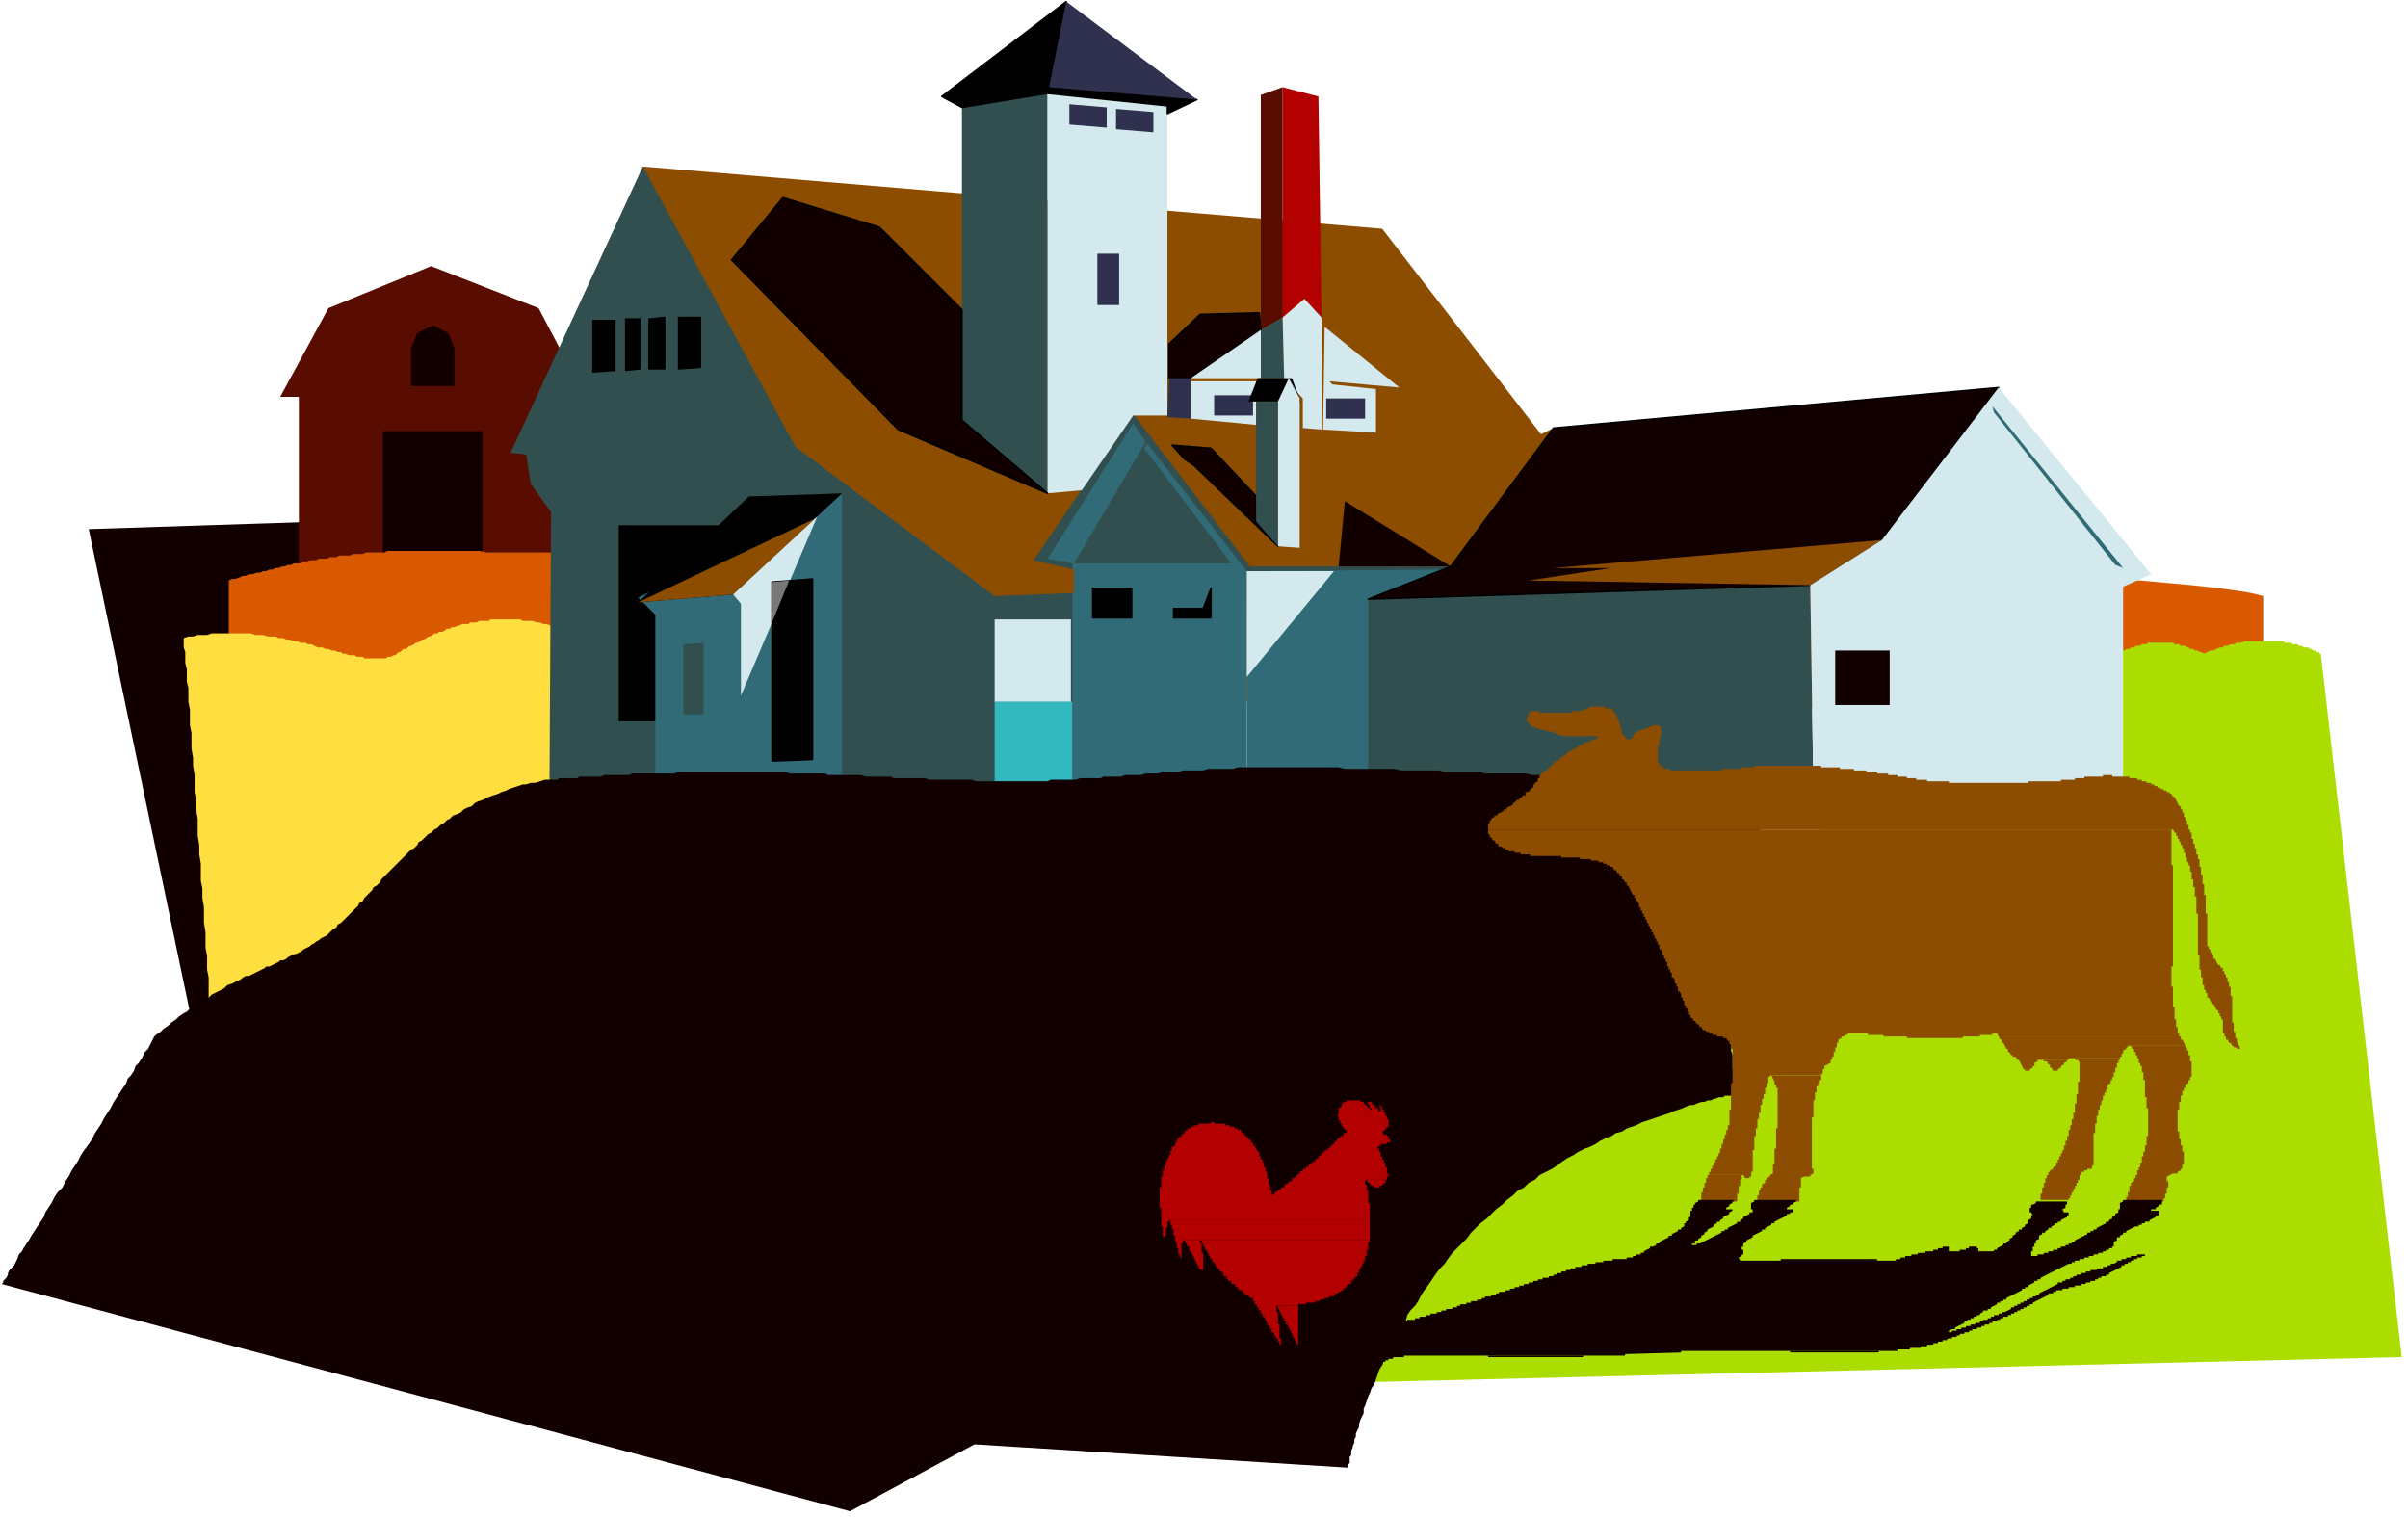 <svg xmlns="http://www.w3.org/2000/svg" fill-rule="evenodd" height="311.933" preserveAspectRatio="none" stroke-linecap="round" viewBox="0 0 1547 975" width="495"><style>.pen0{stroke:#000;stroke-width:1;stroke-linejoin:round}.pen1{stroke:none}.brush1{fill:#120000}.brush2{fill:#590d00}.brush6{fill:#314f4f}.brush7{fill:#306b77}.brush8{fill:#000}.brush9{fill:#8c4d00}.brush10{fill:#d4e9ed}.brush13{fill:#30304f}.brush14{fill:#b30000}</style><path class="pen1 brush1" d="M128 679 57 340l306-10-235 349z"/><path class="pen1 brush2" d="M192 246v122h172V246H192z"/><path class="pen1 brush2" d="m211 198-31 57h196l-30-57-69-27-66 27z"/><path class="pen1 brush1" d="M246 277v89h64v-89h-64z"/><path class="pen1" style="fill:#d95900" d="m147 373 2-1h2l3-1 2-1h2l2-1h2l3-1h2l2-1h2l2-1h2l2-1h2l2-1h2l2-1h2l2-1h4l2-1h2l2-1h4l2-1h5l2-1h4l2-1h7l2-1h6l2-1h12l2-1h59l5 1h62l7 1h50l7 1h55l6 1h55l4 1h168l15 1h119l19 1h76l19 1h39l20 1h39l20 1h38l19 1h19l18 1h18l18 1h17l17 1 17 1h16l16 1h15l14 1 14 1 13 1h13l11 1 11 1 11 1 9 1 9 1 7 1 7 1 6 1 4 1 4 1v75L147 444v-71z"/><path class="pen1" style="fill:#abde00" d="M1341 425h2l1-1h2l2-1h1l2-1h1l1-1h2l1-1h3l1-1h1l2-1h2l1-1h2l1-1h2l1-1h3l1-1h3l1-1h16l1 1h3l1 1h3l1 1h1l1 1h2l1 1h2l1 1h1l2 1 2-1 2-1h2l2-1 2-1h2l1-1h2l2-1h2l2-1h3l2-1h25l1 1h4l1 1h3l1 1h2l1 1h3l1 1h1l1 1h2v1h2v1h1l52 452-950 23 748-470z"/><path class="pen1" style="fill:#ffde40" d="m368 406-2-1-3-1h-2l-3-1-2-1h-2l-3-1h-2l-2-1h-2l-3-1h-6l-2-1h-19l-1 1h-6l-2 1h-4l-1 1h-4l-2 1h-1l-2 1h-2l-1 1h-2l-1 1-2 1h-2l-1 1h-2l-1 1-2 1h-1l-1 1-2 1h-1l-1 1-2 1h-1l-1 1-2 1h-1l-2 2h-2l-2 2h-1l-2 2h-1l-2 1h-2l-1 1h-14l-1-1h-4l-1-1h-4l-2-1h-2l-1-1h-2l-2-1h-2l-2-1h-2l-2-1h-3l-2-1-2-1h-2l-2-1h-3l-2-1h-2l-3-1h-2l-2-1h-3l-2-1h-5l-3-1h-5l-3-1h-25l-3 1h-6l-3 1h-3l-3 1v6l1 3v7l1 4v8l1 4v9l1 5v10l1 5v10l1 6v5l1 6v11l1 5v6l1 6v11l1 6v6l1 6v11l1 5v6l1 6v10l1 6v10l1 5v9l1 5v13l1 4v11l1 3v11l1 2v7l249-165-18-108z"/><path class="pen1 brush1" d="m268 214-4 10h28l-4-10-10-5-10 5zm-4 10v24h28v-24h-28z"/><path class="pen1 brush6" d="m413 107-85 184 10 1 3 19 13 18-1 177h447l1-138h179L413 107z"/><path class="pen1 brush7" d="M801 507V367l128-1-50 140-78 1z"/><path class="pen0 brush8" d="M398 338v125h67V338h-67z"/><path class="pen1 brush7" d="M541 317v187H421V395l-11-11 131-67z"/><path class="pen1 brush8" d="m541 317-60 2-71 68 61-5 70-65z"/><path class="pen1 brush9" d="m471 382 53-49-114 54 61-5z"/><path class="pen1 brush10" d="m525 332-54 50 5 6v59l49-115z"/><path class="pen0 brush8" d="M496 374v115l26-1V372l-26 2z"/><path class="pen1" style="fill:#787878" d="M496 374v26l11-27-11 1z"/><path class="pen1 brush6" d="M439 414v45h13v-46l-13 1z"/><path class="pen1 brush10" d="M639 398v53h49v-53h-49z"/><path class="pen1" style="fill:#33b8bf" d="M639 451v55h50v-55h-50z"/><path class="pen1 brush7" d="M689 506V362l-16-3 55-87 8 12-46 78h101l-56-74 2-3 64 82v140l-112-1z"/><path class="pen0 brush8" d="M702 378v19h25v-19h-25zm52 13v6h24v-19l-5 13h-19z"/><path class="pen1 brush10" d="M801 367h56l-56 68v-68z"/><path class="pen1 brush6" d="M879 385v121l286 2-2-132-284 9z"/><path class="pen0 brush8" d="M381 206v33l14-1v-32h-14zm21-1v33l9-1v-32h-9zm15 0v32h10v-33l-10 1zm19-1v33l14-1v-32h-14z"/><path class="pen1 brush9" d="m413 107 98 180 128 96 51-2v-15l-26-6 64-94 75 98h129l-53 21 284-9 46-29 75-98-286 26-8 4-102-132-475-40z"/><path class="pen1 brush6" d="M618 69v204l55 44V60l-55 9z"/><path class="pen1 brush10" d="m673 60 77 8v199h-22l-33 48-22 2V60z"/><path class="pen1 brush13" d="M687 67v13l24 2V69l-24-2zm30 3v13l24 2V72l-24-2zm-12 93v33h14v-33h-14z"/><path class="pen0 brush8" d="m618 69-13-7 80-61-11 55 95 8-19 9v-5l-77-8-55 9z"/><path class="pen1 brush13" d="m685 1 84 63-95-8 11-55z"/><path class="pen0 brush1" d="m673 317-96-41-107-109 33-40 62 19 53 53v71l55 47z"/><path class="pen1 brush14" d="M824 56v148l14-12 11 12-2-142-23-6z"/><path class="pen1 brush2" d="M824 56v148l-14 8V61l14-5z"/><path class="pen1 brush6" d="M810 212v31h15l-1-39-14 8z"/><path class="pen0 brush1" d="m771 202 38-1 1 11-45 31h-14v-22l20-19z"/><path class="pen1 brush10" d="m765 243 45-31v31h-45zm0 26v-24h42v28l-42-4z"/><path class="pen1 brush13" d="m751 243-1 25 15 1v-26h-14zm29 11v13h25v-13h-25z"/><path class="pen1 brush10" d="m825 243-1-39 14-12 11 12v72l-12-1v-19l-12-13z"/><path class="pen0 brush1" d="m821 351-54-52-6-4-8-9 25 2 32 34 11 29z"/><path class="pen1 brush8" d="M830 243h-22l-6 15h19l6-11 9 12-6-16z"/><path class="pen1 brush10" d="M821 258v93l14 1v-96l-7-13-7 15z"/><path class="pen1 brush6" d="M807 258v77l14 16v-93h-14z"/><path class="pen1 brush1" d="m932 364-68-42-4 42h72z"/><path class="pen1 brush10" d="m851 210 48 39-45-4 2 2 28 3v28l-34-2 1-66z"/><path class="pen1 brush13" d="M852 256v13h25v-13h-25z"/><path class="pen0 brush1" d="m879 385 53-21 66-89 286-26-75 98-46 29-284 9z"/><path class="pen1 brush9" d="m1163 376 46-29-211 18h37l-53 8 181 3z"/><path class="pen1 brush10" d="m1165 508-2-132 46-29 75-98 98 120-18 8v125l-199 6z"/><path class="pen1 brush1" d="M1179 418v35h35v-35h-35z"/><path class="pen1 brush7" d="m1280 261 84 104-5-2-78-98-1-4z"/><path class="pen1 brush1" d="M353 501h-3l-3 1-3 1h-3l-3 1h-2l-3 1-3 1-3 1-2 1-3 1-2 1-3 1-3 1-2 1-2 1-3 1-2 1-2 2-3 1-2 1-2 2-2 1-3 1-2 2-2 1-2 2-2 1-2 2-2 1-2 2-2 1-4 4-2 1-1 2-2 2-2 1-19 19-1 2-2 2-2 1-1 2-5 5-1 2-2 1-1 2-11 11-2 1-1 2-2 1-4 4-2 1-2 1-1 1-2 1-1 1-2 1-1 1-2 1-2 1-1 1-2 1-2 1h-1l-2 1-2 1-1 1-2 1h-2l-1 1-2 1-2 1-2 1h-2l-1 1-2 1-2 1-2 1-2 1-2 1h-2l-2 1-1 1-2 1-2 1-2 1-3 1-2 2-2 1-2 1-2 1-2 1-2 2-3 1-2 1-2 2-2 1-3 2-2 2-2 1-3 2-2 2-3 2-2 2-3 2-2 2-3 2-1 1-1 2-1 2-1 2-1 2-2 2-1 2-1 2-2 3-2 2-1 3-2 3-2 2-1 3-2 3-2 3-2 3-2 3-2 4-2 3-2 3-2 4-2 3-2 3-2 4-2 3-3 4-2 3-2 4-2 3-2 3-2 4-2 3-2 4-3 3-2 3-2 4-2 3-2 3-1 3-2 3-2 3-2 3-2 3-1 2-2 3-2 3-1 2-2 2-1 3-1 2-1 2-3 3-1 2v1l-1 2-2 2v1l-1 1 545 146 80-43 240 15v-2l1-1v-4l1-1v-3l1-2v-1l1-2v-2l1-2v-2l1-2 1-2v-2l1-3 1-2 1-2v-3l1-2 1-3 1-3 1-2 1-3 2-3 1-3 1-3 1-3 2-3 1-3 2-3 1-3 2-3 1-3 2-3 2-4 2-3 2-3 1-4 2-3 3-3 2-3 2-4 2-3 3-4 2-3 2-3 3-4 3-3 2-3 3-4 9-9 3-4 6-6 4-3 6-6 4-3 3-3 4-3 3-3 4-2 3-3 4-2 3-3 4-2 4-2 3-2 4-3 3-2 4-2 3-2 4-2 3-1 4-2 3-2 4-2 3-1 3-2 4-1 3-2 3-1 3-1 4-2 3-1 3-1 3-1 3-1 3-1 3-1 2-1 3-1 3-1 2-1 3-1h2l2-1 3-1h2l2-1h2l2-1h1l2-1h3l1-1h4l1-1h2v-3l-1-1v-10l-1-2v-9l-1-3v-21l-1-4v-16l1-4v-17l1-5v-9l1-4v-4l1-5 1-4v-5l1-4 1-4 1-4 1-4 1-4 1-4 2-4 1-4 2-4 1-4 2-3 2-3 2-4 2-3 2-3 2-3 7-7 3-2 3-2 3-2 3-2 3-1h-3l-1-1h-7l-1-1h-9l-1-1h-11l-1-1h-21l-3-1h-33l-3 1h-84l-4-1h-26l-3-1h-23l-4-1h-24l-4-1h-32l-4-1h-65l-3 1h-16l-3 1h-13l-3 1h-10l-3 1h-8l-3 1h-10l-3 1h-11l-2 1h-13l-3 1h-16l-2 1h-46l-3-1h-27l-3-1h-20l-2-1h-16l-3-1h-21l-2-1h-23l-2-1h-69l-3 1h-27l-2 1h-16l-2 1h-14l-1 1h-12l-1 1h-5z"/><path class="pen1 brush9" d="M1021 454v1h-2v1h-3v1h-6v1h-21v-1h-6v1h-1v2h-1v4h1l1 2h1v1h2v1h3v1h4v1h5v1h2v1h3v1h23v2h-3v1h-2v1h-3v1h-2v1h-2v1l-2 1-2 1-2 1-2 1v1l-2 1-2 1v1l-2 1-2 1v1l-2 1v1l-2 1v1h-2v1l-2 1v1h-1v2h-1v2l-2 1v1h-1v2l-2 1v1l-2 1h-1v2h-2v1l-2 1v1h-2v1l-2 1v1l-2 1-2 1v1h-2v1l-2 1-2 1v1h-2v1l-2 1v1h-1v2h-1v4h440l1 2h1v2h1v2h1v2h1v2h1v2h1v3h1v3h1v3h1v2h1v4h1v5h1v5h1v6h1v11h1v27h1v9h1v5h1v5h1v3h1v2h1v3h1l1 2 1 2h1l1 2 1 2h1v2h1v2h1v2h1v9h1v2h1v2h1l1 2h1l1 2h1v1h4l-1-2-1-2v-2h-1v-4h-1v-6h-1v-17h-1v-6h-1v-3h-1v-3h-1v-2h-1v-2h-1v-2h-1l-1-2h-1l-1-2-1-2h-1v-2h-1v-2h-1v-2h-1v-2h-1v-21h-1v-12h-1v-7h-1v-6h-1v-5h-1v-5h-1v-3h-1v-4h-1v-3h-1v-3h-1v-4h-1v-2h-1v-3h-1v-3h-1v-2h-1v-3h-1v-2h-1v-2h-1l-1-2-1-2-1-2h-1l-1-2h-1v-1h-2v-1h-2v-1h-2v-1h-2v-1h-2v-1h-2v-1h-3v-1h-3v-1h-3v-1h-5v-1h-11v-1h-6v1h-12v1h-6v1h-9v1h-21v1h-51v-1h-14v-1h-7v-1h-6v-1h-6v-1h-6v-1h-7v-1h-7v-1h-8v-1h-9v-1h-12v-1h-43v1h-8v1h-13v1h-33v-1h-4l-1-2h-2v-2h-1v-11h1v-5h1v-7h-1v-1h-5v1h-2v1h-3v1h-3v1h-2v1l-2 1v2l-2 1h-2l-1-2h-1l-1-2v-2h-1v-4h-1v-3h-1v-2h-1v-2h-1l-1-2h-1v-1h-4v-1h-10zm76 301v2h-1v3h-1v3h-1v3h-1v6h23v-5h1v-5h1v-4h1v-3h-22zm340-82v1h2v-1h-2z"/><path class="pen1 brush9" d="M956 533v3h1v2h1l1 2h1l1 2h1l1 2h2v1h2v1h2v1h4v1h4v1h6v1h20v1h12v1h7v1h5v1h3v1h2v1h2v1h2l1 2h1l1 2h1l1 2h1v2h1l1 2h1v2h1l1 2 1 2 1 2h1v2h1v2h1l1 2v2h1v2h1v2h1v2h1v2h1v2h1v2h1v2h1v2h1v2h1v2h1v2h1v2h1v3h1l1 2v2h1v2h1v2h1v3h1v2h1v2h1v3h1l1 2v2h1v2h1v3h1l1 2v2h1v2h1v3h1v2h1v2h1v2h1v2h1l1 2h1l1 2h1l1 2h1l1 2h2v1h2v1h2v1h3v1h4v1h2l1 2h1v2h1v3h1v22h-1v17h-1v10h-1v3h-1v3h-1v3h-1v3h-1v3h-1v3h-1v2h-1v2h-1v2h-1v2h-1v2h-1v2h-1v2h22l1 2h3v-1h1v-3h1v-14h1v-9h1v-5h1v-6h1v-4h1v-5h1v-4h1v-3h1v-4h1v-3h1v-4h1v-1h33v-1h1v-3h1v-2l2-1 2-1v-2h1v-2h1v-3h1v-3h1v-3h1v-2l2-1v-1h2v-1h2v-1h212v-4h-1v-5h-1v-8h-1v-13h-1v-13h1v-65h-1v-23H956z"/><path class="pen1 brush9" d="M1200 664v1h10v1h15v1h36v-1h11v-1h8v-1h-80zm83 0 1 2 1 2h1v2h1l1 2 1 2h1v2h1l1 2h1v1h2l1 2h1l1 2 1 2 1 2h1v1h3v-1l2-1v-1h1v-2l2-1v-1h20v-1h33v-1h1v-2h1v-2l2-1v-1h1v-1h37l-1-2-1-2h-1v-2h-1v-2h-117z"/><path class="pen1 brush9" d="m1369 672 1 2h1v2h1v2h1v2h1v3h1v2h1v4h1v5h1v11h1v7h1v18h-1v6h-1v4h-1v3h-1v4h-1v3h-1v2h-1v3h-1v2h-1v2l-2 1v2h-1v4h-1v3h-1v4h23v-1h1v-2h1v-3h1v-4h1v-4h-1v-3l2-1 2-1h3v-1l2-1v-1h1v-3h1v-8h-1v-4h-1v-4h-1v-5h-1v-14h1v-5h1v-4h1v-3h1v-2h1v-2l2-1v-2h1v-2h1v-10h-1v-4h-1v-3h-1v-2h-1v-1h-35zm-36 8v1h2l1 2v12h-1v8h-1v6h-1v6h-1v4h-1v4h-1v3h-1v4h-1v3h-1v3h-1v3h-1v2h-1v2h-1v2h-1v2h-1v2l-2 1v1l-2 1v1h-1v2h-1v2h-1v3h-1v3h-1v4h-1v4h18v-1h1v-2h1v-2h1v-2h1v-2h1v-2h1v-2h1v-3h1v-2h2v-1h2v-1h3v-2h1v-21h1v-6h1v-5h1v-4h1v-3h1v-3h1v-3h1v-2h1v-2h1v-3l2-1v-2h1v-2h1v-3h1v-3h1v-3h1v-2h1v-1h-29zm-20 1v1h2l1 2h1v2h1l1 2h3v-1l2-1v-1l2-1v-1l2-1v-1h-15zm-175 10 1 2 1 2v2h1v2h1v26h-1v13h-1v10h-1v6l-2 1v1l-2 1v1h-1v2l-2 1v2h-1v2h-1v3h-1v4h27v-9h1v-6l2-1h4v-1l2-1v-3h-1v-33h1v-11h1v-5h1v-4h1v-2h1v-2h1v-3h-32z"/><path class="pen1 brush1" d="M1091 771v1l-2 1v1h-1v2h-1v2h-1v4h-1v2l-2 1v1h-1v2l-2 1v1h-2v1l-2 1-2 1v1h-2v1l-2 1-2 1-2 1v1h-2v1l-2 1h-2v1l-2 1-2 1v1h-2v1h-3v1h-2v1h-4v1h-9v1h-6v1h-5v1h-5v1h-4v1h-4v1h-3v1h-3v1h-3v1h-3v1h-2v1h-3v1h-4v1h-3v1h-3v1h-3v1h-3v1h-3v1h-3v1h-3v1h-3v1h-4v1h-2v1h-3v1h-4v1h-2v1h-3v1h-4v1h-3v1h-4v1h-2v1h-3v1h-4v1h-3v1h-3v1h-4v1h-3v1h-4v1h-3v1h-5v1h-8v1h-15v1h-39v1h-16v1h-8v1h-3v1h-3v1h-2v1h-2v3h2v1h2v1h3v1h2v1h2l1 2h2v4h1l1 2h2v1h3v1h3v1h2v1h4v1h3v1h-23v1h-14v1h-9v1h-3v1h-1v2h58v-1h3v-1h2v-1l2-1 2-1h3v-1h25v-1l2-1v-1h2v-1h2v-1h3v-1h7v-1h142v-1l36-1v-1h139v-1h8v-1h7v-1h4v-1h4v-1h3v-1h3v-1h3v-1h3v-1h3v-1h2v-1h3v-1h3v-1h2v-1h3v-1h3v-1h2v-1h3v-1h2v-1h3v-1h2v-1h2v-1h3v-1h2v-1h2v-1h2v-1h2v-1h2v-1h2v-1h2v-1h2v-1l2-1 2-1 2-1 2-1 2-1v-1h3v-1h2v-1h4v-1h4v-1h4v-1h4v-1h3v-1h3v-1h3v-1h2v-1h2v-1h3v-1h2v-1l2-1 2-1 2-1 2-1v-1h2v-1h2v-1h2v-1h2v-1h2v-1h3v-1h2v-1h-5v1h-4v1h-3v1h-3v1h-3v1l-2 1h-2v1h-2v1h-3v1h-4v1h-4v1h-3v1h-3v1h-3v1h-2v1h-2v1h-3v1h-2v1h-3v1l-2 1-2 1-2 1-2 1-2 1-2 1v1h-2v1h-2v1h-2v1h-2v1h-2v1h-2v1h-2v1h-2v1h-2v1l-2 1-2 1h-2v1h-2v1h-3v1h-2v1h-2v1h-3v1h-2v1h-3v1h-3v1h-3v1h-3v1h-3v1h-3v1h-2v-1l2-1h2v-1l2-1 2-1 2-1v-1h2v-1h2v-1h2v-1h2v-1h2v-1l2-1v-1h3v-1h2v-1l2-1 2-1v-1h2v-1h2v-1h2v-1l2-1 2-1 2-1 2-1 2-1v-1h2v-1h2v-1l2-1 2-1v-1h2v-1h2v-1l2-1 2-1 2-1 2-1 2-1 2-1 2-1 2-1 2-1h2v-1h2v-1h-127v-1h-62v1h192v-1h3v-1h3v-1h3v-1h3v-1h3v-1h2v-1h2v-1h2v-1h1v-3l2-1v-2h2v-1l2-1v-1h2v-1l2-1 2-1 2-1h2v-1h2v-1h2v-1h3v-1l2-1 2-1v-1h2v-3h-5v-1h3v-1l2-1v-1h2v-3h-25v1l-2 1v4h-1v2l-2 1v1l-2 1v1l-2 1v1h-2v1l-2 1-2 1-2 1v1h-2v1h-2v1h-2v1l-2 1-2 1-2 1-2 1v1h-2v1h-2v1h-2v1h-3v1h-2v1h-3v1h-3v1h-3v1h-4v1h-4v-3h-34v-2h-1v-1h-5v1h-2v1h-4v1h47v-3h1v-2h1v-2l2-1v-2l2-1v-1h2v-1l2-1v-1h2v-1l2-1v-1h2v-1h2v-1l2-1 2-1v-1h1v-2h-3l-1-2 2-1v-2h1v-2h-20v1l-2 1h-1v2h-1v3h1l1 2h-1v2l-2 1v2l-2 1v1l-2 1v1h-2v1l-2 1v1l-2 1v1l-2 1v1l-2 1v1h-2v1l-2 1-2 1v1h-2v1h-29v-3h-4v1h-3v1h-3v1h-5v1h-5v1h-4v1h-4v1h-3v1h-3v1h-100l-1-2 2-1v-1h1v-3h-1v-2h1v-2l2-1v-1l2-1 2-1v-1l2-1 2-1 2-1v-1h2v-1l2-1 2-1v-1h2v-1l2-1 2-1 2-1 2-1v-1h2v-1h2v-2h-4v-1l2-1v-1h2v-1l2-1v-1h-27v1l-2 1v4h1v2h-2v1l-2 1-2 1v1l-2 1v1h-2v1l-2 1-2 1-2 1v1h-2v1h-2v1l-2 1-2 1-2 1-2 1-2 1-2 1-2 1h-2v1h-3v-1h2v-2h2v-1l2-1v-1l2-1v-1l2-1v-1l2-1 2-1v-1l2-1v-1h2v-1l2-1v-1l2-1 2-1v-1l2-1v-1h-4v-1l2-1v-1l2-1v-1h1v-1h-23z"/><path class="pen1 brush1" d="M1150 868v1h57v-1h-57zm-194 3v1h61v-1h-61zm-89 7 1 2h2v1h11v-1h2v-1h2v-1h-18z"/><path class="pen1 brush14" d="M865 707v1h-2v1h-1v2l-2 1v4h-1l1 2v2h1v2h1v2h1l1 2h1v2h-2v2h-2v1l-2 1v1l-2 1v1l-2 1v1l-2 1v1h-2v1l-2 1v1l-2 1v1l-2 1v1l-2 1-2 1v1l-2 1v1h-2v1l-2 1v1l-2 1v1l-2 1h-1v2h-2v1l-2 1h-1v2h-2v1l-2 1-2 1v1l-2 1v-3h-1v-4h-1v-4h-1v-4h-1v-3h-1v-3h-1v-2h-1v-2h-1v-3h-1l-1-2-1-2h-1v-2h-1l-1-2h-1l-1-2h-1l-1-2h-1l-1-2h-2v-1h-2v-1h-3v-1h-3v-1h-7v-1h-2v1h-8v1h-3v1h-2v1h-2v1l-2 1v1l-2 1v1l-2 1v1h-1v2h-1v2l-2 1v2h-1v3h-1v2h-1v2h-1v3h-1v3h-1v4h-1v7h-1v13h1v12h1v7l2-1v-5h1v-4h1v-1h129v-11h-1v-8h-1v-4h-1v-3h14v-2h1v-2h-1v-4h-1v-3h-1v-2h-1v-2h-1v-3h-1v-2h-1v-1l2-1v-1h4v-1h2v-2h-1v-2h-1v-1h-2l-1-2 2-1v-1l2-1v-5h-1v-2h-1v-2h-1v-2h-1v-2h-1v-1h-1l1 2v2h-1l-1-2h-4v1h-1v-1h4l-1-2h-1l-1-2h-2v2h1v2h-1l-1-2h-1l-1-2h-2v-1h-9z"/><path class="pen1 brush14" d="m878 758 1 2h1l1 2h2v1h3v-1h2v-1l2-1v-2h-12zm-126 26v3h1v3h1v4h1v4h1v4h1v4h1v2h1v-9h1v-2h120v-13H752z"/><path class="pen1 brush14" d="m761 797 1 2 1 2h1v3h1l1 2 1 2 1 2 1 2 1 2 1 2h2v-11h-1v-6h107v-1h1v-1H772v2h-1v-2h-10z"/><path class="pen1 brush14" d="M773 799v2h1v2h1l1 2 1 2 1 2h1v2h1l1 2 1 2h1l1 2h1l1 2v1h2v2h1v1h2v2h2l1 2h1l1 2h2l1 2h1v1h2l1 2h2v2h1v2h1l1 2 1 2h1v2h1v2h1l1 2 1 2 1 2h1v2h1v2h1l1 2 1 2h1v2h1v2h1v-4h-1v-9h-1v-8h-1v-4h14v-1h5v-1h6v-1h3v-1h3v-1h3v-1h3v-1l2-1 2-1 2-1v-1l2-1v-1l2-1h1v-2l2-1v-1l2-1v-2h1v-2h1v-2h1v-2h1v-2h1v-3h1v-4h1v-4H773z"/><path class="pen1 brush14" d="M821 839v2h1v2h1v2h1v2h1v2h1v2h1l1 2 1 2 1 2 1 2 1 2 1 2v1h1v-25h-13z"/></svg>

